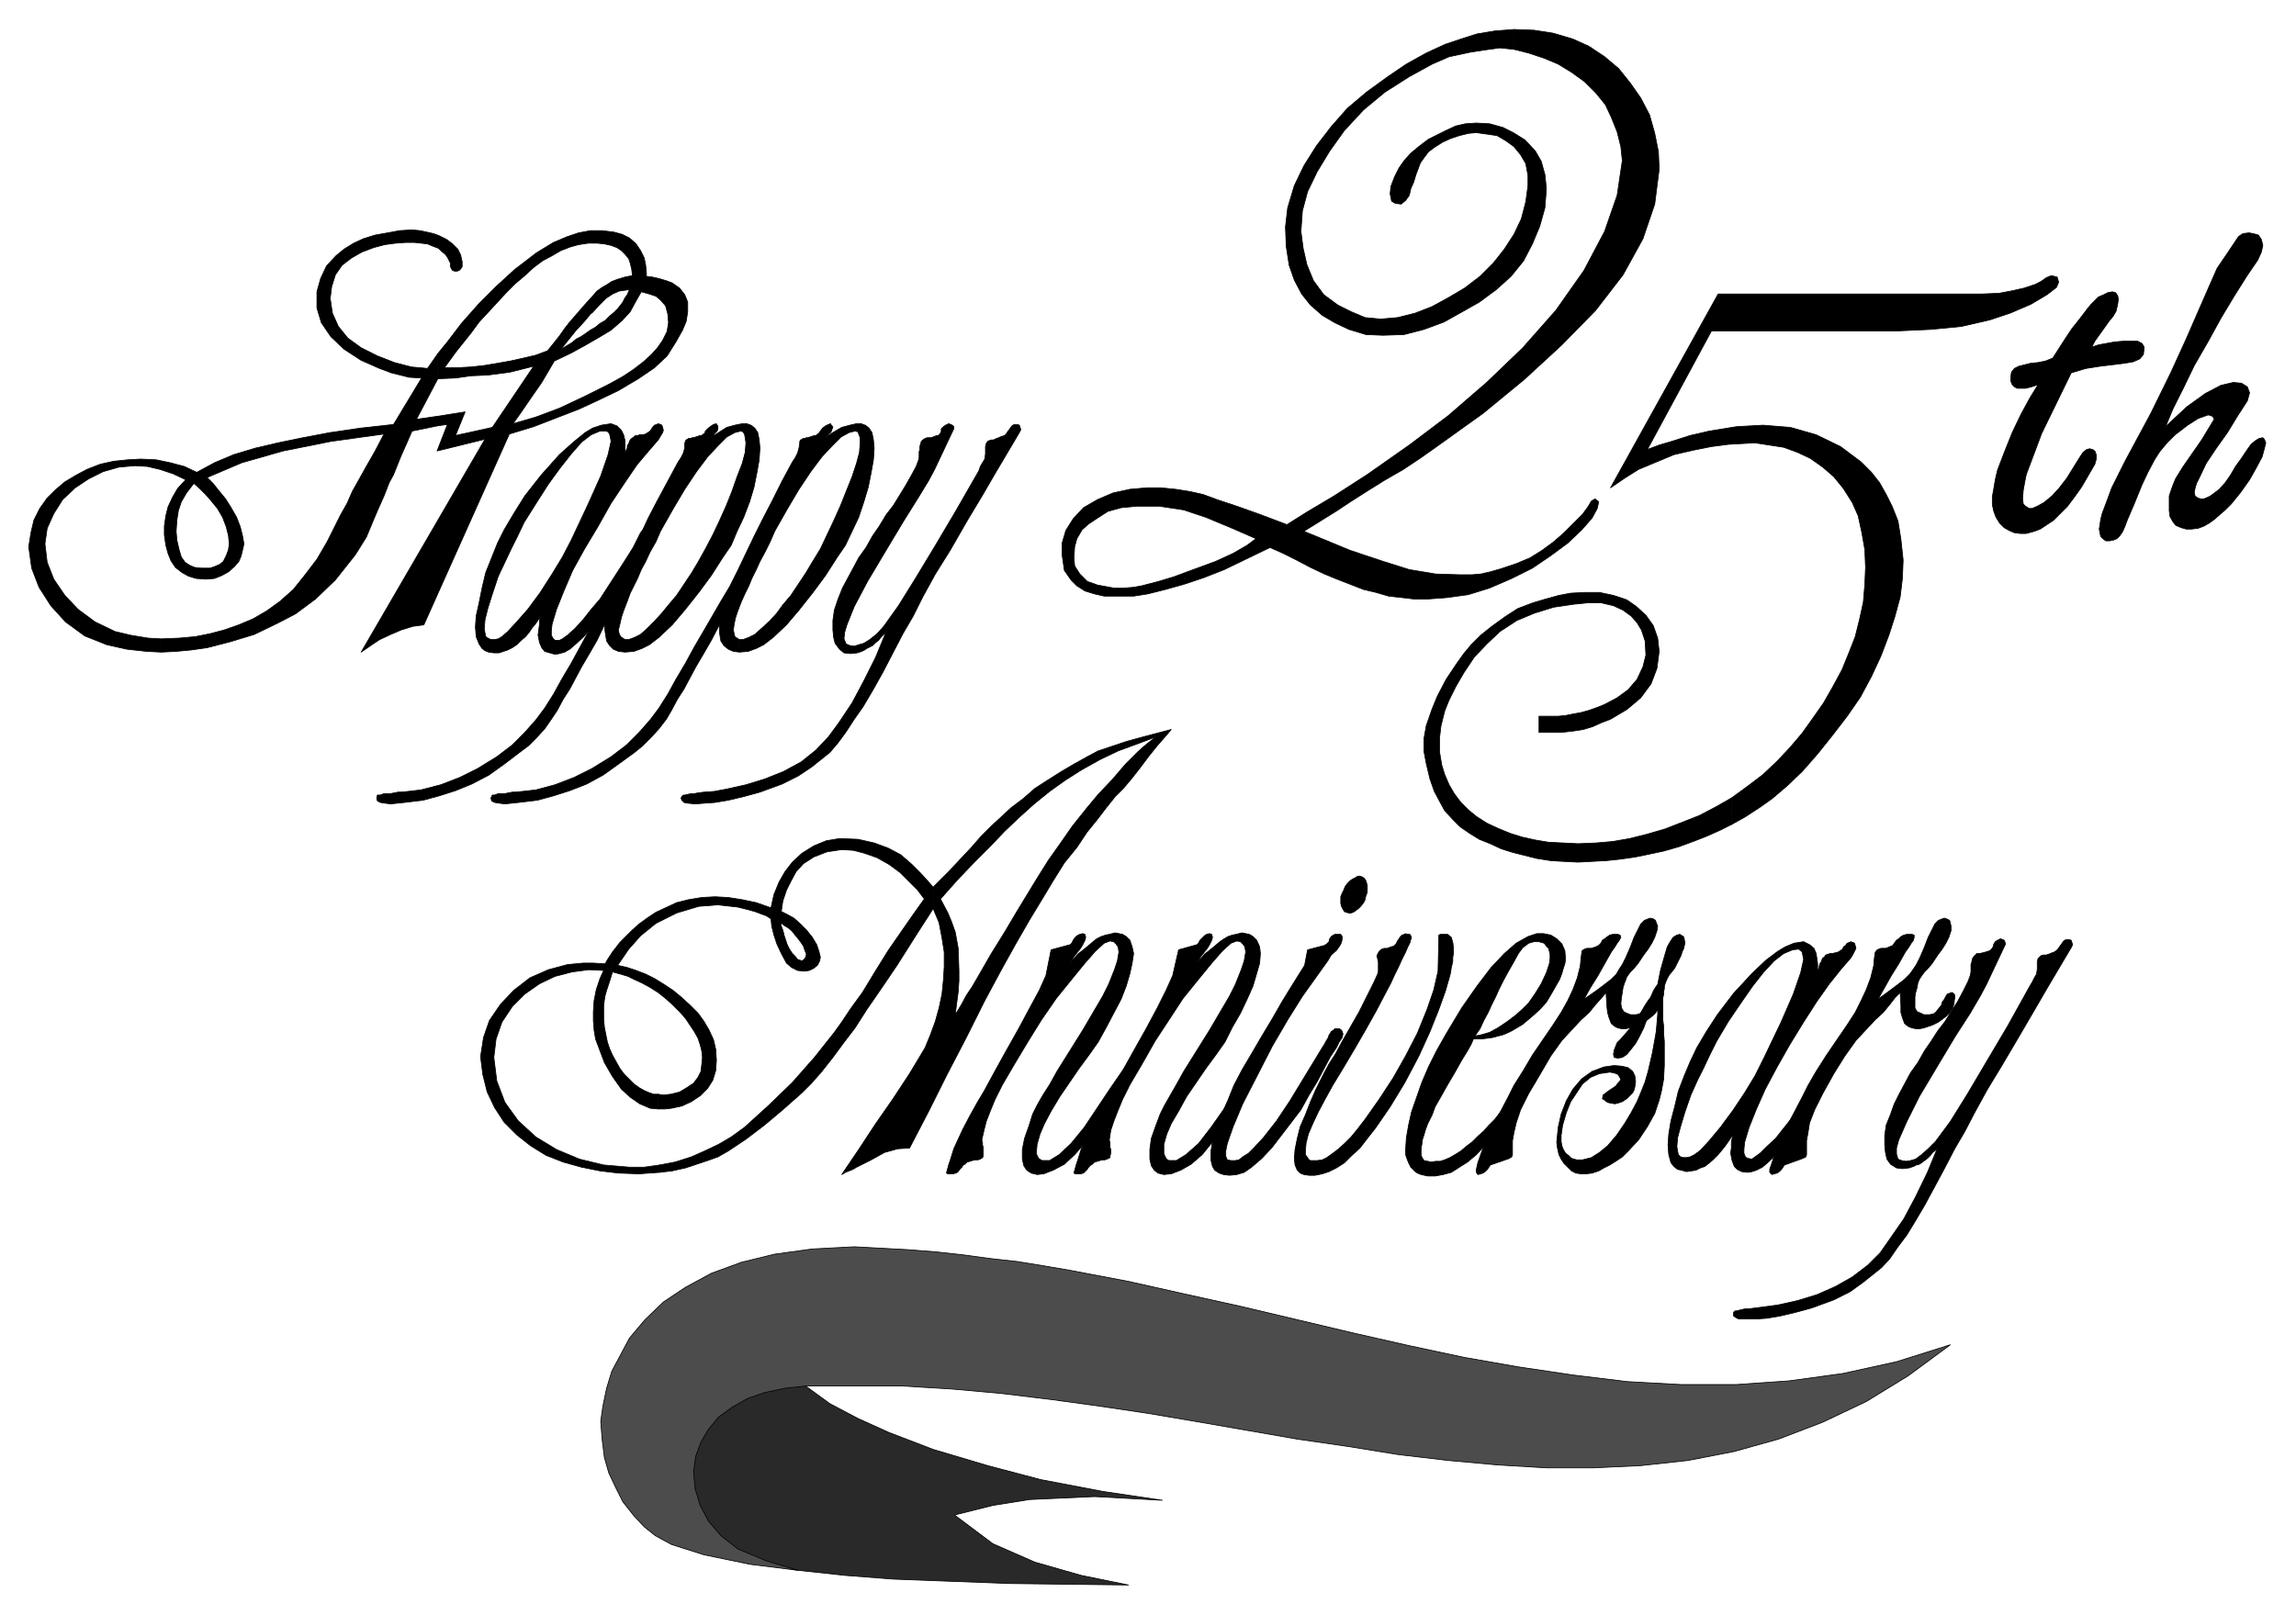<svg xmlns="http://www.w3.org/2000/svg" fill-rule="evenodd" height="347.248" preserveAspectRatio="none" stroke-linecap="round" viewBox="0 0 3115 2192" width="493.465"><style>.pen0{stroke:#000;stroke-width:1;stroke-linejoin:round}.brush1{fill:#000}</style><path class="pen0 brush1" d="m1202 858-3 3-4 4-3 4-4 3-4 4-4 2-4 2-3 2-4 2-6 2-9 1-9-1-6-5-6-8-2-8-1-10v-13l2-14 5-15 6-15 7-13 7-13 8-15 10-14 9-16 9-13 9-15 10-13 8-13 8-13 8-14 7-13 3-8 1-5v-7l1-3v-4l1-4 1-3 2-2 3-2 3-1h5l3-1 5-2h2l2-2 2-3v-4l3-3 3-2 2-1 2-1 3 1 2 1 2 2v3l-1 2-25 53-8 15-14 23-20 32-24 40-25 42-18 34-10 25-3 10-1 9 3 7 5 2 6 1 6-2 7-2 8-5 10-8 9-10 20-28 23-37 26-43 29-49 31-54 2-6 3-5 3-5 1-7v-10l1-4 2-3 2-1 3-1h3l4-2 3-1 2-1 3-1 3-1 2-2 2-3 3-4 2-3 2-2 3-1h3l3 1 1 3 1 3-2 4-32 54-18 31-21 35-23 40-20 32-17 31-13 26-14 24-13 25-14 27-14 25-13 22-12 17-11 17-11 15-11 13-25 20-18 12-22 11-30 11-22 6-21 5-18 3-14 1-13 1-10-1-5-1-3-3-1-3 1-2 2-2h2l4-1 5-1h4l5-1 8-1 14-1 16-3 27-6 26-8 25-10 24-13 20-16 17-18 14-19 18-27 16-30 16-32 14-34zm1427 699-3 4-4 3-3 4-4 4-4 3-4 3-3 2-4 1-4 2-6 2-9 1-8-1-8-5-5-7-2-9-1-10v-13l2-14 6-15 5-14 7-14 7-13 8-15 10-14 9-16 9-13 9-14 10-13 8-13 9-14 7-13 7-14 3-8 1-5v-10l1-3 1-5 2-3 2-2 2-2h4l4-1 4-1 3-1 3-1 2-2 2-3 1-4 2-3 3-2 2-1 2-1 3 1 2 1 1 2 1 3-1 2-25 53-8 15-14 24-20 31-24 40-25 42-17 34-11 25-3 11v8l2 7 5 2 6 1 6-1 7-2 8-6 9-8 10-10 20-27 23-37 26-44 29-49 30-54 3-5 3-6 3-5 1-7v-10l1-4 2-2 2-2 3-1h4l3-1 3-1 2-1 3-1 3-2 2-2 2-3 3-4 2-3 2-2 3-1h3l3 1 1 3 1 3-2 4-32 54-18 31-21 36-23 39-20 33-17 31-13 25-14 24-13 25-15 28-13 24-13 22-11 18-12 16-11 16-11 12-25 20-18 13-22 11-30 11-22 6-21 5-18 3-14 1h-24l-4-2-3-2v-5l2-2h2l4-1 4-1 5-1h5l8-1 15-2 15-2 27-6 26-8 25-11 23-13 21-16 17-17 14-20 18-26 16-30 16-33 14-34zM848 868l-3-2-3-2-2-4-1-5 2-8 2-9 3-9 5-13 4-11 5-10 5-10 5-12 6-11 6-13 8-14 6-14 17-30 16-27 16-24 15-20 14-15 12-12 11-6 8-2 3 1 2 3 1 5 1 7-1 13-4 15-7 18-7 20-8 20-9 20-9 19-10 19-10 18-9 15-12 18-8 12-11 13-9 11-10 11-10 10-9 8-8 4-8 3h-5v17l12-1 11-4 10-5 13-10 18-17 17-20 19-24 17-23 16-25 11-16 8-19 9-19 8-21 6-20 4-20 3-17 1-16-1-11-2-10-4-6-5-4h-1l-1-1h-2l-1-1h0-7l-10 2-11 3-11 7-11 7h1l1-1 1-1 2-3 2-2 2-2 1-3v-4l-1-1-1-1v-1l-4 1-3 2-4 3-4 4-1 3-3 2-1 1h-2l-3 1-3 1-3 1h-2l-2 1h-3l-1 1-2 1h0l-1 1v1l-1 2v7l-2 7-3 6-4 6-14 26-14 26-13 25-11 24-11 23-11 23-12 22-11 20-11 19-12 19-13 24-12 22-13 22-11 20-12 19-12 16-15 17-17 17-21 16-26 16-24 12-26 10-27 7-17 2-10 1h-4l-5 1-5 1h-9l-5 2h-4l-1 4 1 4 4 2 6 1 8 1 19-2 25-3 22-6 22-7 22-9 23-12 21-15 21-16 12-9 11-11 11-12 9-13 8-12 8-15 9-14 8-15 8-15 10-17 11-19 10-21 1 10 2 12 4 6 5 5 7 3 9 1v-17z"/><path class="pen0 brush1" d="m1003 868-3-2-3-2-1-4-1-5 1-8 2-9 3-9 5-13 5-11 5-10 4-10 6-12 5-11 7-13 7-14 6-14 17-30 16-27 16-24 15-20 14-15 12-12 11-6 8-2 4 1 1 3 2 5v7l-1 13-4 15-6 18-8 20-8 20-9 20-9 19-9 19-11 18-9 15-12 18-8 12-11 13-8 11-10 11-11 10-9 8-8 4-8 3h-5v17l12-1 11-4 10-5 13-10 18-17 17-20 19-24 17-23 16-25 11-16 9-19 9-19 7-21 6-20 4-20 3-17 1-16-1-11-2-10-4-6-5-4h-1l-1-1h-2l-1-1h0-7l-9 2-11 3-12 7-11 7h1l1-1 2-1 1-3 3-2 1-2 1-3 1-2-1-2-1-1-1-1v-1l-3 1-4 2-4 3-3 4-2 3-3 2-1 1h-2l-3 1-3 1-3 1h-2l-2 1h-2l-2 1-1 1h-1v1l-1 1v2l-1 7-2 7-3 6-4 6-14 26-13 26-13 25-12 24-11 23-11 23-11 22-12 20-11 19-11 19-14 24-12 22-13 22-11 20-12 19-12 16-15 17-17 17-21 16-26 16-24 12-26 10-26 7-18 2-10 1h-4l-5 1-5 1h-9l-5 2h-3l-2 4 1 4 4 2 6 1 8 1 19-2 25-3 22-6 22-7 23-9 22-12 21-15 22-16 11-9 11-11 11-12 10-13 7-12 8-15 9-14 8-15 8-15 10-17 11-19 11-21v10l2 12 4 6 6 5 7 3 8 1v-17zm-333 0 6-1 5-3 8-7 12-13 15-17 17-23 16-25 14-23 12-23 23-49 17-38 10-29 4-18-1-6-1-4-2-3-3-1h-8l-12 5-13 10-14 16-15 19-16 22-16 25-17 27-9 19-9 18-8 17-9 19-8 24-6 19-4 16-1 12 1 6 1 5 3 2 4 2h4v18l-7-1-5-2-4-3-4-6-4-10-1-13 1-15 4-18 4-20 5-21 8-20 8-20 9-18 13-22 15-24 22-28 25-28 19-17 16-13 10-6 12-4 13-2 8 3 6 6 3 6 2 8v16l2-4 1-2v-3l2-3 1-3 1-2 2-2 3-2 2-2h3l3-1h4l4-1 3-2 3-2 2-3 2-3 2-2 3-1 2-1 3 1 2 1 1 3 1 4-1 3-3 5-3 5-13 15-16 19-17 25-18 27-18 32-18 30-16 29-12 28-10 25-6 20-1 9v6l2 4 3 3h6l4-2 7-5 10-9 11-12 11-14 12-14 11-17 11-17 11-17 12-19 10-20 5-6 4-7 3-4 1-3 2-2 2-2 4-1 3-1v1l1 1 1 3 1 2-1 4-3 6-4 9-6 10-8 12-10 15-10 17-11 17-11 19-13 18-13 17-14 16-12 11-7 6-7 4-7 2-6 1-7-2-7-2-4-5-3-7-2-10 1-8 1-7v-5l1-5-6 9-5 6-4 6-5 6-7 6-5 5-6 4-6 3-6 2-6 2h-7v-18zm1618 703 5-1 6-3 8-6 12-13 15-18 17-23 16-24 14-23 12-24 23-48 17-39 10-29 4-18-1-5-1-5-2-2-3-2-8 1-12 5-13 10-14 15-15 19-16 23-17 25-16 27-9 18-9 19-8 16-9 20-8 23-6 20-4 15-1 12 1 6 1 5 3 3 4 1h4v19l-7-2-5-1-5-4-4-5-3-11-1-13 1-15 3-18 5-19 5-21 8-21 8-19 9-19 13-22 15-23 22-29 25-27 19-18 16-12 10-6 12-5 13-2 8 4 6 5 3 7 1 7 1 7v9l2-3v-2l1-4 2-3 1-3 1-2 2-1 2-3 3-1 3-1h3l4-1 4-1 3-2 3-2 1-3 3-2 2-3 3-1 2-1 3 1 2 1 1 3 1 4-2 4-2 4-3 5-13 15-16 20-17 24-18 28-19 31-17 30-16 30-12 27-10 25-6 20-1 10v5l2 5 3 2 6 1 4-3 7-5 9-9 12-11 11-14 12-15 11-16 11-17 11-18 11-19 11-19 5-7 3-6 4-5v-3l3-2 2-2 4-1h3l1 2 1 2v7l-3 6-4 8-7 10-8 12-9 15-11 17-10 18-11 18-13 18-13 17-15 17-11 10-7 6-8 4-6 2-6 1-8-1-6-3-4-4-3-8-2-10 1-7v-8l1-5 1-5-6 9-5 7-4 5-5 6-7 7-6 5-5 4-6 2-6 3-6 1-7 1v-19z"/><path class="pen0 brush1" d="m594 514 24-1 21-3 23-1 30-4 32-8-56 83-50 11 13-32-38 6v13l14-2-14 36 65-16-168 289 13-9 12-8 15-7 14-6 16-5 15-2 116-259 33-10 31-12 31-12 28-13 25-12 27-16 22-15 17-16 12-19 9-16 5-12 2-13v-13l-4-10-7-9-10-7-8-3-10-3-9-2-8-1v-5l-1-10-2-10-5-10-6-9-9-8-10-5-11-3-16-2h-16l-16 3v16l13-2h12l10 1 9 2 8 3 6 4 5 5 5 6 2 6 2 8 1 9-10 2-10 3-8 3-6 4-7 4-7 5-7 8v22l11-12 8-8 9-6 9-4 14-2-3 7-3 4-3 6-3 4-4 5-5 5-6 5-6 6-7 4v18l15-9 15-13 11-12 7-13 8-14 11 3 9 3 6 5 7 8 3 11 1 12-2 12-6 12-7 10-8 9-11 10-13 10-15 10-18 10-34 17-34 16-32 12-31 9 10-14 13-19 16-23 17-29 23-11 20-11 19-11v-18l-6 5-7 4-7 5-6 4-6 3-6 5-15 9 20-25 12-13 10-12v-21l-10 11-6 7-7 8-7 8-7 9-7 10-8 10-8 10-16 6-17 4-18 4-17 3-18 3-18 2-18 1h-18l16-22 20-25 11-15 13-14 12-13 12-13 12-12 13-11 12-11 12-9 13-7 12-7 13-5 11-3v-16l-15 5-19 8-23 14-30 23-24 22-25 25-23 26-19 25-13 16v34z"/><path class="pen0 brush1" d="M594 514v-34l-14 20-22-2-23-6-23-9-22-11-18-13-13-16-8-18-3-20 2-16 5-16 9-13 13-10 14-8 16-6 15-4 15-2 14-1h11l9 1 9 1 7 3 8 3 4 4 5 4 3 4 2 4 2 4v4l1 3 2 3 3 1h3l3-1 2-2 2-3v-7l-1-4-1-5-2-4-2-4-3-3-4-4-4-3-4-3-4-2-6-3-8-3-9-2-9-2-11-1-17 1-16 3-17 3-16 5-13 6-13 8-11 9-13 14-8 17-5 18v22l6 20 13 19 18 17 23 15 25 11 16 6 24 6 17 1-38 63v68l10-25 8-18 7-16 34-7v-13l-28 4 29-55z"/><path class="pen0 brush1" d="m534 644-6 11-7 18-8 18-6 14-10 24-15 24-27 34-27 26-27 20-23 12-33 16-33 10-31 8-21 3-21 2-20 1v-18l24-1 22-2 20-4 19-5 20-7 19-8 19-11 18-13 18-16 16-20 16-21 14-24 9-18 9-18 9-16 7-16 9-16 10-18 12-21 12-23-72 10-65 13-56 16-47 20 8 8 8 10 9 11 7 11 8 14 5 13 3 12 2 11-2 9-2 8-3 7-6 7-8 7-9 5-10 4-12 1v-15h6l6-2 7-3 5-4 4-8 3-8 1-8-1-11-3-12-5-13-7-12-9-11-7-8-8-8-8-7-10 13-7 12-4 12-2 13-1 15 1 12 3 13 3 10 5 7 6 4 7 3 9 1h6v15l-13-1-10-3-9-5-9-7-6-9-4-10-3-11-2-14v-12l2-14 3-12 6-13 7-12 11-12-17-8-18-6-17-4-17-1-22 2-21 6-20 10-18 12-17 16-12 19-9 20-3 21 3 25 9 23 15 22 18 19 23 17 27 13 21 5 24 4 18 1v18l-20-1-27-3-27-6-30-12-26-19-20-22-16-25-10-26-4-29 3-19 4-17 8-16 10-14 11-11 13-11 15-9 15-8 18-7 18-4 19-2 18-1 21 1 19 4 19 5 17 8 24-13 26-11 30-9 30-7 34-7 37-7 41-6 45-5v68zm1685 772-7 9-5 6-6 4-6 1-5-1-1-4 1-6 2-5 2-5 5-5 7-8 7-8 6-8 5-8 4-7 4-7 4-6 3-4 2-4 2-5 3-5 3-4 4-20 6-21 3-10 4-7 4-6 5-3 4-1 5 3 1 3 1 6-1 4-1 4-2 4-1 4-3 6-3 6-3 6-4 5-4 5-3 6-2 5-1 4v3l-1 4v4l-1 4v30l1 8v10l1 11v33l-1 19-3 16-3 12-6 18-10 18-12 18-14 15-8 8-9 6-8 5-8 4-7 4-9 3-8 1h-7l-7-1-6-3-5-5-5-5-4-6-3-6-2-9-1-8 2-20 4-18 7-18 9-16 12-14 14-10 16-6 14-2 11 1 8 2 6 5 3 6 1 8-1 7-1 4-2 4-4 4-4 4-6 4-6 2-4 1-6-1-4-1-4-3-3-2 1-5 4-3 4-3 3-2 6-4 3-4 2-2 2-3-2-4-2-3-5-2-6-1-14 2-12 5-11 9-8 12-8 12-6 15-5 17-2 14v8l1 6 2 5 3 5 4 3 4 4 7 2h8l12-3 11-7 11-9 12-14 11-16 9-15 8-15 5-12 6-15 4-14 6-26 5-28 2-23v-21l-2 2-2 5-3 6-3 8-5 7-4 11-6 12-5 9z"/><path class="pen0 brush1" d="m2193 1322 4-7 4-6 5-10 6-14 5-13 5-10 4-8 5-5 5-2 3-1 4 1 3 2 1 3 2 5-1 6-3 9-4 8-5 8-6 8-8 12-6 7-4 4-3 4-2 3-1 3-2 5-2 6-1 7-1 6-1 9 1 6 3 5 4 2 5 2h8l4-1 3-2 4-5 4-5 1-4 3-4 2-4 3-3 2-1 3-1h2l1 2 1 1 1 4-2 8-2 7-5 7-6 5-8 6-8 4-6 2-6 2-5 1h-6l-5-1-4-2-5-4-3-8-2-7-1-9-1-18-6 7-8 9-9 11-11 10-13 14-13 14-15 21-14 24-16 27-11 22-6 18-3 13-2 11v19l-1 3-2 1-1 1-23 8-3 1-2 3-2 3-3 3-3 2-3 1-4 1-2-3v-4l2-9 7-20 12-25 11-23 11-21 8-16 12-19 13-22 15-22 13-19 11-17 9-16 7-15 6-16 4-16 1-11 1-7v-2l2-2 2-1 3-1h6l3-1 3-1 2-1 2-1 3-3 2-4 3-2 4-3 3-2 4-1h7l3 1 1 3-2 4-3 4-3 5-5 7-9 16-9 16-10 16-9 16 16-11 12-9 9-7 7-7zm398 0 5-7 4-6 5-10 6-14 5-13 5-10 4-8 5-5 5-2 3-1 3 1 4 2 1 3 1 5v6l-3 9-4 8-5 8-6 8-8 12-6 7-4 4-3 4-2 3-2 3-2 5-1 6-2 7-1 6v15l3 5 5 2 4 2h8l5-1 3-2 4-5 4-5 1-4 3-4 2-4 2-3 3-1 2-1h2l2 2 1 1v4l-1 8-2 7-5 7-6 5-8 6-8 4-6 2-6 2-5 1h-6l-5-1-5-2-5-4-3-8-2-7v-9l-1-18-7 7-7 9-9 11-11 10-13 14-13 14-15 21-15 24-15 27-11 22-7 18-2 13-2 11v19l-1 3-2 1-2 1-22 8-3 1-2 3-2 3-3 3-3 2-4 1-3 1-3-3v-4l3-9 7-20 11-25 12-23 11-21 8-16 11-19 14-22 15-22 13-19 11-17 8-16 7-15 6-16 4-16 1-11 1-7 1-2 2-2 2-1 3-1h6l3-1 2-1 3-1 2-1 2-3 3-4 3-2 3-3 4-2 4-1h7l3 1v3l-1 4-3 4-3 5-5 7-9 16-10 16-9 16-9 16 15-11 12-9 9-7 7-7z"/><path class="pen0 brush1" d="m2056 1378 9-8 9-9 9-13 8-13 7-15 4-12 1-7v-6l-1-4-1-4-3-3-3-4-7-2h-7l-7 2-8 6-6 8-6 11-8 14-6 11-6 12-5 11-5 10-5 11-6 11-5 11-7 10 10-2 10-3 11-6 12-8 12-9v18l-7 4-9 4-15 4-15 2h-11l-3 7-5 9-8 13-9 16-10 17-9 16-8 14-4 11-6 12-3 8-2 7-2 6-1 7-1 6v9l2 4 2 3 5 1 5 1 6-1h6l6-2 7-3 7-4 8-5 7-6 8-6 8-8 8-7 7-8 8-8 7-9 7-8 6-8 7-9 7-9 7-9 6-8 5-9 2-9 17-1-9 15-8 15-12 14-11 15-11 15-12 14-11 13-11 14-11 12-12 10-11 7-11 7-11 3-11 2h-10l-9-2-5-2-3-2-3-3-3-3-3-6-2-5-2-6v-7l1-16 3-17 4-18 7-20 7-20 9-21 11-22 13-23 21-35 21-30 19-25 18-19 16-14 16-9 12-4h9l10 2 8 5 7 7 4 9 1 12-1 6-2 6-2 7-3 8-4 7-4 7-4 7-6 10-9 10-10 9-13 11-10 6v-18zm-287 216-5-2-4-4-3-7-1-9 1-12 3-15 4-16 7-16 7-18 7-16 6-12 5-10 7-13 9-14 8-15 8-14 16-28 11-22 9-18 5-11 1-4v-12l-1-5-1-4 2-4 2-3 3-2 3-1h4l5-2 4-1 3-3 2-4 2-3 2-3 2-2 3-1 2-1 3 1h3l1 2 1 2-1 3-1 4-3 6-3 7-5 10-5 11-5 10-5 11-9 17-11 21-14 25-15 26-16 27-14 23-11 20-9 17-7 15-6 14-3 12-1 11v5l3 4 2 3 2 1h9l7-1 6-3 7-5 8-6 9-8 9-9 9-11 10-13 19-27 19-29 17-30 16-31 13-32 9-26 3-13 3-13 1-44v-5l2-1h10l5 4 2 7 1 8v7l-1 5v5l-1 5-1 4-1 7-1 4-6 21-9 25-12 30-15 33-19 36-20 33-20 29-11 14-10 13-11 10-10 10-11 7-10 5-9 3-10 2h-8l-7-1z"/><path class="pen0 brush1" d="m1654 1592-6-4-3-5-2-8v-13l2-14 6-17 7-20 8-18 8-20 11-21 13-22 14-24 15-25 12-21 11-18 20-32 4-21 23-6 3-2 3-3 1-4 2-3 3-2 2-1h8l2 3v3l-1 5-2 4-5 7-7 6-4 7-5 7-5 7-5 7-20 28-20 32-21 36-21 41-19 37-13 31-8 23-2 10v7l2 5 5 1h6l5-1 5-4 8-5 7-7 13-14 18-23 18-27 45-74 2-3 2-4 2-3 1-2 1-3 2-3 1-2 3-2 2-2h6l3 2 1 2 1 3-1 5-4 6-4 8-8 12-8 15-10 19-11 18-11 20-13 17-13 17-13 17-14 15-14 12-10 7-10 3-10 1-8-1-6-2zm-322-45 1 4v3l1 3v12l-1 2-3 2-3 1h-4l-4 1-3 1-4 1-3 3-2 1-2 3-3 3-2 3-3 2-4 1h-7l-2-1 3-11 3-9 4-13 12-26 10-19 10-18 9-15 13-24 16-29 18-32 15-28 13-24 9-20 7-35 26-7 2-2 2-4 2-3 3-3 4-2 4-1 3 1 1 4-1 4-3 6-3 5-4 5-4 5-6 9 4-4 2-2 4-5 4-3 5-4 5-4 7-6 5-4 6-3 6-2 5-1 4-1 4-1 5 1 5 1 5 3 5 5 3 9 2 9-2 13-3 14-5 17-7 18-10 19-10 19-11 20-12 17-14 19-13 19-13 19-12 20-9 17-6 14-4 14-1 12 1 3 2 4 3 2 2 1h10l13-8 16-15 18-22 18-27 18-27 18-26 17-27 4-8 11 10-5 10-10 12-10 15-10 17-12 19-11 18-13 18-14 17-14 16-14 13-15 8-13 5-9 1-8-2-6-4-4-6-2-9v-13l3-15 6-17 5-16 6-12 8-14 9-14 10-18 35-56 27-46 8-16 8-20 4-12 2-12-1-7-3-4-3-3-5-1-8 3-12 11-14 16-18 22-21 26-20 29-18 29-18 30-17 29-10 20-7 17-5 13-3 12-3 13z"/><path class="pen0 brush1" d="m1505 1547 1 4v6l1 3v5l-1 4v2l-4 2-3 1h-3l-4 1-3 1-4 1-3 3-2 1-3 3-2 3-3 3-2 2-4 1h-7l-2-1 3-11 3-9 4-13 12-26 10-19 10-18 9-15 13-24 16-29 18-32 15-28 12-24 9-20 8-35 25-7 2-2 2-4 3-3 3-3 3-2 4-1 3 1 1 4-1 4-3 6-3 5-4 5-4 5-6 9 4-4 2-2 4-5 4-3 5-4 5-4 7-6 6-4 5-3 6-2 5-1 4-1 4-1 5 1 5 1 5 3 5 5 4 9 1 9-1 13-4 14-5 17-8 18-9 19-11 19-10 20-12 17-14 19-13 19-13 19-11 20-10 17-6 14-4 14v12l1 3 2 4 2 2 2 1h10l13-8 17-15 17-22 19-27 15-31 16-29 15-24 6-7 10 9-5 11-9 16-8 17-8 14-12 19-11 18-13 18-14 17-13 16-15 13-14 8-13 5-10 1-8-2-5-4-4-6-2-9v-13l2-15 6-17 6-16 6-12 8-14 8-14 10-18 35-56 27-46 8-16 8-20 4-12 2-12-1-7-3-4-3-3-5-1-8 3-12 11-14 16-18 22-21 26-19 29-19 29-17 30-17 29-10 20-7 17-5 13-4 12-2 13zm-674-255v27l11 3 10 3 8 4 11 5 11 6 11 7 10 8 10 9 9 9 8 9 6 9 6 9 5 9 3 9 2 8 1 9-1 10-1 9-4 8-6 8-9 6-10 6-12 3-10 1-7-1v20h9l9-1 14-3 13-6 12-8 10-10 7-11 4-13 1-14-1-15-3-13-6-13-7-12-8-11-11-11-12-11-11-9-12-8-13-8-12-6-13-5-12-4-13-3 15-22 16-18 21-17 28-14 30-9 26-2 27 3 12 3 11 3 8 3 8 3 6 4 1 10 3 12 4 12 6 13 7 13 7 6 8 4 9 1v-16l-3 2-3-1-3-1-3-4-4-4-4-6-3-6-2-6-2-6-1-4-1-4-2-5-1-5 5 4 5 3 5 4 4 5 4 5 4 5 4 6 2 6 2 5-1 4-2 3v16l7-1 6-3 5-4 3-6 1-5-2-8-3-9-6-10-8-10-8-8-9-8-9-5-8-4 2-14 5-15 6-12 7-13 10-11 14-9 18-7 20-3 16 1 15 4 17 6 16 9 15 11 13 13 11 11 9 12-15 21-16 23-18 26-18 29-17 28-16 22-12 18-10 14-27 34-30 34-32 31-33 30-18 13-17 10-19 9-18 8-22 7-21 4v10l17-2 18-4 15-5 15-5 14-5 14-8 24-16 25-19 25-21 26-23 13-13 14-16 15-19 14-19 16-21 16-25 20-29 21-31 19-30 14-22 11-17 5-8v-29l-7-8-10-11-12-12-15-13-17-9-19-7-22-5-25-1-18 3-17 7-16 10-13 12-10 13-8 14-7 17-4 18-20-7-19-4-19-3-18-1-18 1-18 3-16 4-15 7-13 6-12 8-11 8-9 8-7 7-10 10-10 13z"/><path class="pen0 brush1" d="m831 1292-6 9-4 7-16-1h-14l-21 2-26 7-25 11-22 17-18 19-15 22-8 23-4 26 3 24 6 24 10 21 13 20 17 17 19 15 21 13 23 9 25 7 25 5 25 3 28 1 14-1 14-1v-10l-21 3h-20l-35-3-33-8-31-13-28-17-24-22-18-25-11-29-4-32 3-25 8-23 14-21 17-17 20-14 21-10 23-6 23-3 20 1-5 11-5 15-3 15-1 15v12l1 13 2 12 6 16 6 16 11 19 12 17 12 11 13 9 14 6 11 1v-20h-6l-6-2-7-3-7-4-7-5-6-6-7-7-6-8-5-9-5-9-4-9-3-9-2-10-2-10-1-11v-18l1-8 1-6 2-7 2-6 2-6 4-13v-27zm435-59v-29l11-11 11-11 13-14 16-17 14-16 14-14 13-12 14-13 16-12 16-14 17-11 19-12 17-10 18-10 15-8 18-6 21-7 22-6 19-5 19-5-5 6-14 16-12 15-12 16-11 14-11 13-11 11-12 15-13 17-13 16v-33l15-18 19-20 18-21 8-8 9-9 9-8 15-12-21 8-30 11-25 12-25 14-22 14-21 15-21 17-20 18-20 19-19 20-22 22-23 24-23 26 10 19 5 12 5 14 4 22 1 30v14l-1 15-2 15-2 16 8-13 7-13 8-12 7-12 19-33 18-29 16-27 14-23 14-23 15-24 17-24 16-23 20-25v33l-14 21-17 21-15 24-15 25-17 28-19 33-20 36-22 41-25 50-26 50-25 50-26 50-16 1-18 5-18 10-20 10-5 3-5 2-5 2-5 3 23-34 23-35 23-33 23-35 21-35 7-17 7-19 5-18 4-19 2-20 1-17v-20l-3-19-4-21-8-19zm1083-150-21 12-23 12-23 9-23 9-24 7-24 6-23 4-23 2-24 1-20-1-20-1-18-3-18-4-16-5-17-7-15-7-14-9-11-9-10-10-9-12-7-12-6-14-4-13-3-18v-18l2-17 5-20 6-15 9-18 11-19 14-21 17-18 18-17 23-15 24-10 26-8 27-4 20-2h17l17 4 13 6 11 8 8 9 6 10 5 15 1 19-4 16-8 17-12 14-15 11-17 9-10 4-11 4-11 3-11 2-10 2-10 1h-26v22h30l17-2 13-2 13-4 11-5 13-5 22-13 19-16 14-19 8-21 3-23-2-18-6-17-10-14-13-12-13-9-18-6-19-4h-20l-19 1-16 3-18 5-17 5-21 8-17 11-18 13-15 12-13 13-10 12-10 14-14 21-12 23-7 17-8 23-3 17v18l3 16 5 21 6 17 8 15 6 11 11 12 10 10 13 9 13 8 15 6 15 7 16 5 16 4 16 4 19 3 17 1 20 1 19-1 19-1 19-2 21-3 38-8 21-6 19-7 18-7 18-8 16-8v-36z"/><path class="pen0 brush1" d="M2349 1083v36l18-10 20-13 17-12 20-17 21-20 21-24 20-25 20-26 18-26 15-28 13-28 11-29 8-25 7-26 3-25 1-25-3-28-4-25-8-20-8-16-9-16-11-14-14-14-28-21-33-16-35-10-37-3-36 2-37 6-26 6-25 8-17 5-16 6 87-161h254l44-2 41-4 39-9 27-9 28-12 22-13 13-10 3-7-2-7-8-2-7 3-7 5-8 4-15 5-18 4-16 3-24 1h-357l-146 263 19-13 19-12 24-10 24-10 26-6 25-5 23-3 36-2 39 6 19 7 17 8 17 12 15 13 13 16 12 19 8 18 5 23 4 23 1 24-1 23-2 24-5 23-6 24-9 23-9 22-13 24-12 21-14 20-15 21-17 20-17 18-19 18-21 16-22 16zM2054 40v27l20 5 21 7 19 8 18 11 18 13 15 15 13 16 8 17 8 20 5 20 2 19-7 47-17 49-28 53-38 54-45 51-49 47-52 45-53 40-57 40-45 29-37 22-27 17-37-14-31-11-27-9-19-7-18-4-19-3-20-2h-19l-23 2-23 5-21 9-19 11-14 15-10 16-5 17v16l3 21 9 13 8 8 11 7 13 4 13 3h40v-12l-12 1h-15l-22-4-14-5-10-10-7-11-1-11 1-15 3-11 7-12 9-8 12-8 14-9 18-5 21-2h31l33 5 30 10 36 15 32 14-12 9-19 11-24 11-30 11-27 10-20 6-23 6-11 2v12l19-3 24-6 25-7 27-9 28-11 62-30 18 8 18 9 19 10 19 9 17 7 18 7 18 7 17 4 17 5 18 2 17 2h17l27-2 29-4 29-9 30-13 28-14 25-17 23-17 19-18 14-16 7-13 2-9-5-4-5 3-4 7-8 11-12 12-13 13-15 13-15 11-16 10-19 8-21 7-14 4-13 3-12 1h-17l-32-1-36-6-35-11-45-15-63-26 45-28 18-12 22-14 24-15 26-15 24-16 24-17 60-43 56-46 51-47 46-47 37-48 27-49 16-47 6-47-1-24-5-25-7-25-12-23-14-20-16-20-19-16-21-14-22-10-27-8-26-4-27-1z"/><path class="pen0 brush1" d="M2054 67V40l-26 2-24 4-22 7-21 7-26 12-27 15-25 17-29 21-26 22-22 25-20 26-17 27-13 27-9 30-3 26 1 26 4 26 7 20 10 19 12 15 16 14 17 10 19 9 23 7 23 1 29-1 27-7 27-10 25-14 23-13 23-17 20-18 17-21 12-23 10-24 7-25 2-26-2-19-5-18-8-14-14-15-16-10-14-7-18-5-18-1-15 1-13 3-13 6-12 6-12 6-12 9-12 10-9 10-7 10-6 12-5 13-1 10 2 10 5 3 8 1 6-5 5-7 2-9 4-9 3-10 3-8 3-8 5-7 6-8 8-6 11-7 11-5 12-4 12-3 11-1 14 2 14 2 12 7 11 8 9 11 7 12 3 16v14l-3 22-6 23-10 21-13 20-15 19-18 18-21 16-22 13-22 12-23 9-24 6-23 2-21-2-19-8-18-9-19-14-14-19-9-22-5-22-3-23 2-28 7-26 13-27 17-28 20-28 26-28 29-24 33-21 31-17 23-10 28-6 19-3 22-3 19 2zm-202 1154 1-5 2-5v-9l-1-4-1-3-2-3-3-2-3-1h-3l-3 2-4 2-3 2-4 4-3 4-2 5-2 4-2 5v9l1 4 2 4 2 3 2 1 4 1h3l3-1 3-2 4-3 3-3 4-5 2-4z"/><path class="pen0" style="fill:#292929" d="m1093 1881 33 24 38 20 42 19 60 23 74 22 72 19 84 16 81 12-92-5-88 4-50 8-52 13 52 39 57 25 63 18 64 13-79-1-81-1-80-3-79-3-65-5-65-7-108-23-48-79 10-96 75-53 82 1z"/><path class="pen0" style="fill:#4c4c4c" d="m1082 2131-64-8-63-13-22-7-22-7-22-12-15-12-14-15-15-19-10-20-9-19-6-21-3-24-2-25 3-21 5-24 7-23 24-45 21-25 25-24 30-20 35-19 41-15 45-11 51-7 57-3 37 2 37 2 38 3 36 4 37 5 36 4 37 6 35 6 79 15 76 17 77 17 76 18 76 18 75 17 75 16 74 13 74 11 74 9 73 4h74l72-5 73-10 73-16 73-23-57 42-57 35-59 28-60 23-61 17-62 12-64 7-64 3h-64l-67-4-66-6-68-8-68-11-69-10-69-12-69-12-65-11-67-10-66-9-66-8-67-6-66-4h-132l-28 3-28 6-23 8-21 12-18 13-14 17-10 17-7 19-3 21 2 23 7 23 11 21 17 20 23 18 38 16 43 13z"/><path class="pen0 brush1" d="m2938 579 29-27 25-18 21-11 17-4 11 1 8 5 3 8-3 11-13 20-14 23-15 21-14 21-9 19-4 8-2 7-1 5 1 5 4 3 4 1h4l5-2 4-2 4-3 8-6 8-9 7-10 7-12 8-11 8-12 5-7 6-5 5-3 5-1 2 2 2 5-2 8-3 11-8 15-9 16-12 17-13 16-8 8-7 6-8 7-7 5-7 4-8 3-9 1h-7l-7-2-7-3-4-5-4-7-1-8v-20l3-9 3-8 3-7 10-16 25-36 17-28-2-4-6-2-14 5-14 9-17 13-11 11-10 12-7 11-9 17-8 17-11 27-9 21-3 8-3 7-4 6-4 4-5 2-5 1h-5l-4-3-3-3-1-5-1-5 1-6 1-7 2-8 6-16 7-19 9-18 9-18 35-65 27-55 21-46 17-39 14-32 11-25 15-22 14-21 6-4 8-1 6 1 7 2 4 6 2 8-2 9-5 11-15 22-17 27-18 30-17 31-19 33-15 31-14 28-10 24zm-173-57-9 3-8 2h-11l-4-2-3-3-2-5v-5l1-7 4-5 6-3 8-2 8-2 10-1 10-2 10-4 9-14 9-14 8-12 8-10 7-9 6-8 5-6 5-5 5-5 7-3 6-3 6-1 4 1 3 4 1 5-1 7-2 9-4 7-5 6-5 7-5 7-5 7-5 7-4 8 9-3 11-2 11-2 12-1h19l6 3 3 5-1 10-5 6-9 4-12 2-16 2-17 2-19 3-20 6-40 82-21 56-2 10-2 11-1 12 1 7 3 3 5 3h4l7-3 9-5 11-9 10-11 10-13 18-29 4-6 5-4 4-1 4 1 3 2 2 5v6l-2 7-18 31-10 14-9 12-10 10-9 9-9 6-9 6-8 3-11 3h-8l-8-1-7-3-7-4-6-6-5-8-3-8-2-9v-11l2-11 2-12 3-13 10-26 10-25 12-25 12-22 11-18z"/></svg>
